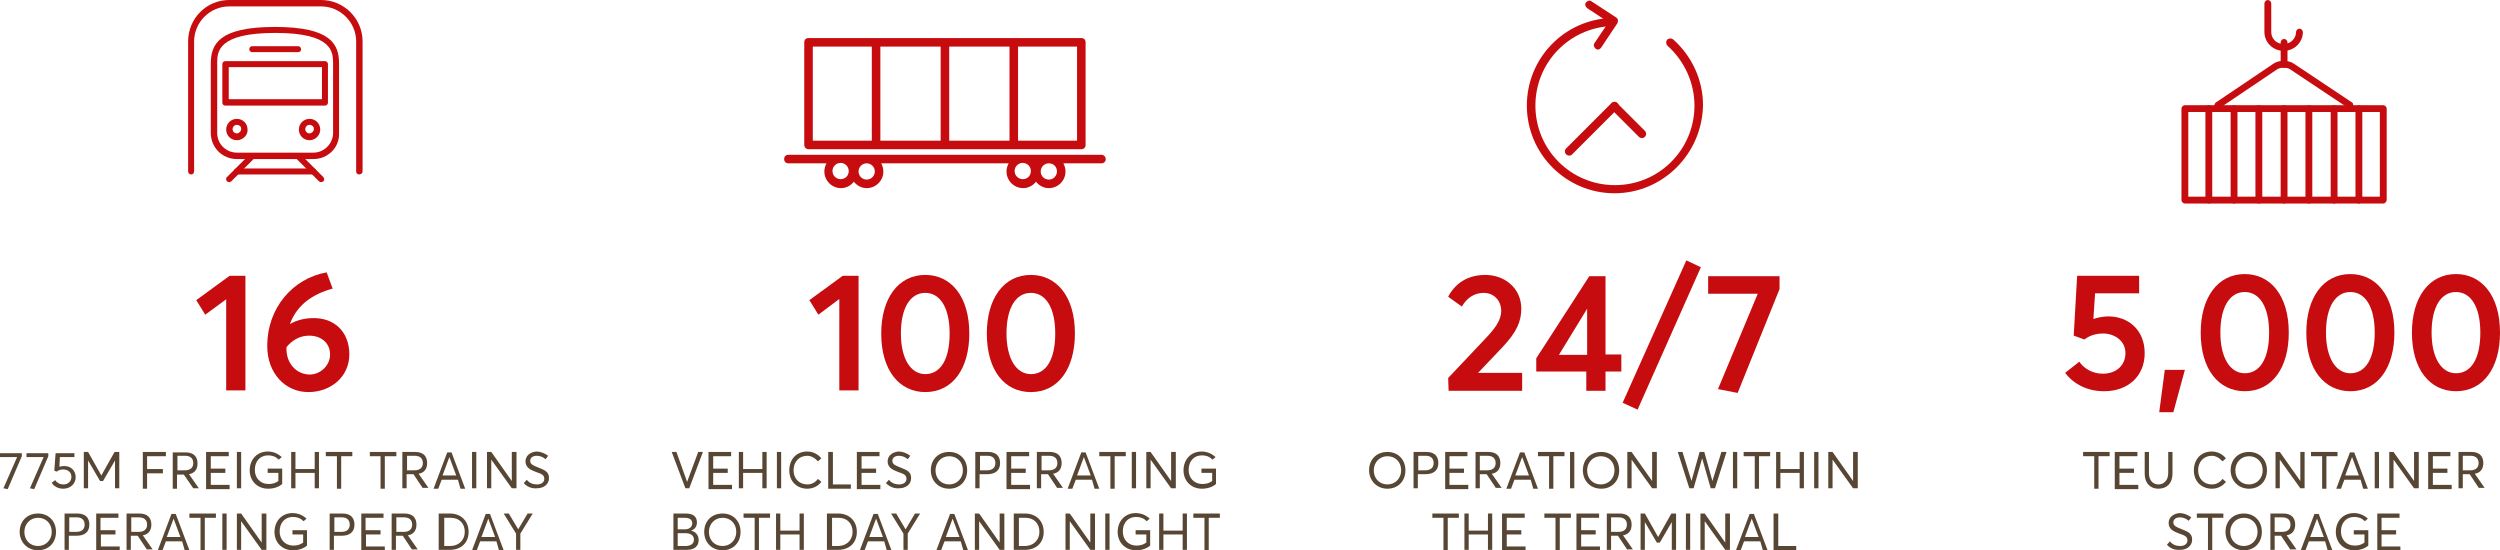 <?xml version="1.0" encoding="utf-8"?>
<!-- Generator: Adobe Illustrator 23.0.3, SVG Export Plug-In . SVG Version: 6.00 Build 0)  -->
<svg version="1.1" id="Layer_1" xmlns="http://www.w3.org/2000/svg" xmlns:xlink="http://www.w3.org/1999/xlink" x="0px" y="0px"
	 viewBox="0 0 584.7 128.7" style="enable-background:new 0 0 584.7 128.7;" xml:space="preserve">
<style type="text/css">
	.st0{fill:#C70C0F;}
	.st1{fill:#584634;}
</style>
<g>
	<path class="st0" d="M356,87.3v4.1h-17.2l-0.1-3l8.6-9.1c2.2-2.3,3.8-4.3,3.8-6.6c0-2.4-1.7-4.2-4.1-4.2c-2.1,0-3.9,1.1-5.1,3.2
		l-3.2-2.3c1.5-2.9,4.3-5.1,8.7-5.1c4.4,0,8.4,3,8.4,7.9c0,3-1.1,5.5-4.4,9l-5.7,6v0H356z"/>
	<path class="st0" d="M371,86.9h-11.7v-3.1l12.4-19.2h3.8v18.3h3.7v4h-3.7v4.5H371V86.9z M371.2,83V72.2L364.6,83H371.2z"/>
	<path class="st0" d="M379.5,94.2l14.9-33.3l3.4,1.6L383,95.8L379.5,94.2z"/>
	<path class="st0" d="M416.2,64.6v3l-9.8,24.3l-4.6-0.9l9.3-22.3h-11.6v-4.1H416.2z"/>
</g>
<g>
	<path class="st1" d="M320.2,110c0-2.5,1.7-4.3,4.3-4.3c2.4,0,4.2,1.7,4.2,4.3s-1.8,4.3-4.2,4.3C322,114.3,320.2,112.4,320.2,110z
		 M327.7,110c0-2-1.4-3.3-3.2-3.3c-1.9,0-3.2,1.5-3.2,3.3c0,1.9,1.3,3.3,3.2,3.3C326.3,113.3,327.7,111.9,327.7,110z"/>
	<path class="st1" d="M330.6,105.7h3c2,0,2.8,1.1,2.8,2.6c0,1.8-1.2,2.6-3,2.6h-1.8v3.3h-1V105.7z M333.3,110c1.4,0,2-0.7,2-1.7
		c0-1.1-0.7-1.7-1.8-1.7h-1.8v3.4H333.3z"/>
	<path class="st1" d="M338,105.7h5.2v1h-4.2v2.9h3.4v1h-3.4v2.8h4.4v1H338V105.7z"/>
	<path class="st1" d="M349.9,114.2l-2.2-3.3h-1.6v3.3h-1v-8.5h3c2,0,2.8,1.1,2.8,2.6c0,1.5-0.8,2.3-2,2.5l0,0l2.3,3.3H349.9z
		 M346.1,110h1.7c1.4,0,2-0.7,2-1.7c0-1.1-0.7-1.7-1.9-1.7h-1.8V110z"/>
	<path class="st1" d="M358,112.2h-3.8l-0.8,2.1h-1.1l3.2-8.5h1l3.2,8.5h-1.1L358,112.2z M357.6,111.2l-1.6-4.3h0l-1.6,4.3H357.6z"/>
	<path class="st1" d="M362.2,106.7h-2.5v-1h6.2v1h-2.6v7.6h-1V106.7z"/>
	<path class="st1" d="M367.2,105.7h1v8.5h-1V105.7z"/>
	<path class="st1" d="M370.2,110c0-2.5,1.7-4.3,4.3-4.3c2.4,0,4.2,1.7,4.2,4.3s-1.8,4.3-4.2,4.3C371.9,114.3,370.2,112.4,370.2,110z
		 M377.6,110c0-2-1.4-3.3-3.2-3.3c-1.9,0-3.2,1.5-3.2,3.3c0,1.9,1.3,3.3,3.2,3.3C376.2,113.3,377.6,111.9,377.6,110z"/>
	<path class="st1" d="M387.5,105.7v8.5h-1.1l-4.8-6.7h0v6.7h-1v-8.5h1l4.8,6.8h0v-6.8H387.5z"/>
	<path class="st1" d="M403.8,105.7l-2.7,8.5h-1l-2-7h0l-2,7h-1l-2.7-8.5h1.1l2.1,6.8h0l1.9-6.8h1.1l1.9,6.8h0l2.1-6.8H403.8z"/>
	<path class="st1" d="M405.3,105.7h1v8.5h-1V105.7z"/>
	<path class="st1" d="M410.3,106.7h-2.5v-1h6.2v1h-2.6v7.6h-1V106.7z"/>
	<path class="st1" d="M415.4,105.7h1v4h4.5v-4h1v8.5h-1v-3.6h-4.5v3.6h-1V105.7z"/>
	<path class="st1" d="M424.3,105.7h1v8.5h-1V105.7z"/>
	<path class="st1" d="M434.5,105.7v8.5h-1.1l-4.8-6.7h0v6.7h-1v-8.5h1l4.8,6.8h0v-6.8H434.5z"/>
</g>
<g>
	<path class="st1" d="M337.5,121.1h-2.5v-1h6.2v1h-2.6v7.6h-1V121.1z"/>
	<path class="st1" d="M342.5,120.1h1v4h4.5v-4h1v8.5h-1v-3.6h-4.5v3.6h-1V120.1z"/>
	<path class="st1" d="M351.4,120.1h5.2v1h-4.2v2.9h3.4v1h-3.4v2.8h4.4v1h-5.5V120.1z"/>
	<path class="st1" d="M363.7,121.1h-2.5v-1h6.2v1h-2.6v7.6h-1V121.1z"/>
	<path class="st1" d="M368.8,120.1h5.2v1h-4.2v2.9h3.4v1h-3.4v2.8h4.4v1h-5.5V120.1z"/>
	<path class="st1" d="M380.6,128.6l-2.2-3.3h-1.6v3.3h-1v-8.5h3c2,0,2.8,1.1,2.8,2.6c0,1.5-0.8,2.3-2,2.5l0,0l2.3,3.3H380.6z
		 M376.8,124.4h1.7c1.4,0,2-0.7,2-1.7c0-1.1-0.7-1.7-1.9-1.7h-1.8V124.4z"/>
	<path class="st1" d="M392,120.1v8.5h-1v-6.5h0l-2.8,4.8h-0.7l-2.8-4.8h0v6.5h-1v-8.5h1l3.1,5.5h0l3.1-5.5H392z"/>
	<path class="st1" d="M394.3,120.1h1v8.5h-1V120.1z"/>
	<path class="st1" d="M404.6,120.1v8.5h-1.1l-4.8-6.7h0v6.7h-1v-8.5h1l4.8,6.8h0v-6.8H404.6z"/>
	<path class="st1" d="M411.7,126.6h-3.8l-0.8,2.1H406l3.2-8.5h1l3.2,8.5h-1.1L411.7,126.6z M411.3,125.6l-1.6-4.3h0l-1.6,4.3H411.3z
		"/>
	<path class="st1" d="M414.9,120.1h1v7.6h4.2v1h-5.3V120.1z"/>
</g>
<g>
	<path class="st0" d="M377.6,45.2c-11.3,0-20.5-9.2-20.5-20.5c0-11,8.6-20,19.6-20.5c0.5-0.1,1,0.4,1,0.9c0,0.5-0.4,1-0.9,1
		c-9.9,0.5-17.7,8.6-17.7,18.6c0,10.3,8.3,18.6,18.6,18.6c10.3,0,18.6-8.3,18.6-18.6c0-5.3-2.3-10.4-6.3-14c-0.4-0.4-0.4-1-0.1-1.4
		c0.4-0.4,1-0.4,1.4-0.1c4.4,3.9,7,9.5,7,15.4C398.1,36,388.9,45.2,377.6,45.2"/>
	<path class="st0" d="M367,36.4c-0.2,0-0.5-0.1-0.7-0.3c-0.4-0.4-0.4-1,0-1.4l10.6-10.6c0.4-0.4,1-0.4,1.4,0c0.4,0.4,0.4,1,0,1.4
		l-10.6,10.6C367.5,36.3,367.3,36.4,367,36.4"/>
	<path class="st0" d="M384,32.3c-0.2,0-0.5-0.1-0.7-0.3l-6.4-6.4c-0.4-0.4-0.4-1,0-1.4c0.4-0.4,1-0.4,1.4,0l6.4,6.4
		c0.4,0.4,0.4,1,0,1.4C384.5,32.2,384.3,32.3,384,32.3"/>
	<path class="st0" d="M373.7,11.6c-0.2,0-0.4-0.1-0.5-0.2c-0.4-0.3-0.6-0.9-0.3-1.3l3.3-4.9l-5-3.3c-0.4-0.3-0.6-0.9-0.3-1.3
		c0.3-0.4,0.9-0.6,1.3-0.3l5.8,3.8c0.2,0.1,0.4,0.4,0.4,0.6c0,0.3,0,0.5-0.1,0.7l-3.8,5.7C374.3,11.4,374,11.6,373.7,11.6"/>
</g>
<g>
	<path class="st0" d="M501.6,82.6c0,5.3-3.8,8.9-9.5,8.9c-3.7,0-7-1.5-9.1-4.3l3.3-2.6c1.1,1.6,3.1,2.8,5.5,2.8
		c3.3,0,5.3-2.1,5.3-4.8c0-3-2.7-4.6-5.2-4.6c-1.6,0-3.1,0.4-4.4,1.4l-2.5-0.9l0.8-14h14.5v4.1h-10.3l-0.4,6
		c1.2-0.4,2.5-0.6,3.5-0.6C497.8,74,501.6,77.2,501.6,82.6z"/>
	<path class="st0" d="M506.3,86.5h4.7l-2.7,9.9H505L506.3,86.5z"/>
	<path class="st0" d="M514.7,77.8c0-8.1,3.9-13.7,10.3-13.7c6,0,10.3,5,10.3,13.7c0,8.1-3.8,13.7-10.3,13.7
		C519,91.5,514.7,86.5,514.7,77.8z M530.7,77.8c0-6-2.2-9.5-5.7-9.5c-3.5,0-5.7,3.5-5.7,9.5c0,5.9,2.3,9.5,5.7,9.5
		C528.6,87.3,530.7,83.8,530.7,77.8z"/>
	<path class="st0" d="M539.4,77.8c0-8.1,3.9-13.7,10.3-13.7c6,0,10.3,5,10.3,13.7c0,8.1-3.8,13.7-10.3,13.7
		C543.7,91.5,539.4,86.5,539.4,77.8z M555.4,77.8c0-6-2.2-9.5-5.7-9.5s-5.7,3.5-5.7,9.5c0,5.9,2.3,9.5,5.7,9.5
		C553.3,87.3,555.4,83.8,555.4,77.8z"/>
	<path class="st0" d="M564.1,77.8c0-8.1,3.9-13.7,10.3-13.7c6,0,10.3,5,10.3,13.7c0,8.1-3.8,13.7-10.3,13.7
		C568.4,91.5,564.1,86.5,564.1,77.8z M580.1,77.8c0-6-2.2-9.5-5.7-9.5c-3.5,0-5.7,3.5-5.7,9.5c0,5.9,2.3,9.5,5.7,9.5
		C578,87.3,580.1,83.8,580.1,77.8z"/>
</g>
<g>
	<path class="st1" d="M489.7,106.7h-2.5v-1h6.2v1h-2.6v7.6h-1V106.7z"/>
	<path class="st1" d="M494.7,105.7h5.2v1h-4.2v2.9h3.4v1h-3.4v2.8h4.4v1h-5.5V105.7z"/>
	<path class="st1" d="M501.6,110.8v-5.1h1v5c0,1.6,0.9,2.6,2.2,2.6c1.3,0,2.3-1,2.3-2.6v-5h1v5.1c0,2.2-1.3,3.5-3.3,3.5
		C502.9,114.3,501.6,113,501.6,110.8z"/>
	<path class="st1" d="M513.1,110c0-2.4,1.5-4.4,4.2-4.4c1.2,0,2.4,0.5,3.3,1.6l-0.8,0.7c-0.7-0.8-1.6-1.3-2.5-1.3
		c-1.9,0-3.2,1.4-3.2,3.4c0,2,1.4,3.3,3.2,3.3c1.1,0,1.9-0.5,2.5-1.3l0.8,0.7c-0.7,0.9-1.8,1.6-3.3,1.6
		C515.1,114.3,513.1,112.8,513.1,110z"/>
	<path class="st1" d="M521.7,110c0-2.5,1.7-4.3,4.3-4.3c2.4,0,4.2,1.7,4.2,4.3s-1.8,4.3-4.2,4.3C523.5,114.3,521.7,112.4,521.7,110z
		 M529.2,110c0-2-1.4-3.3-3.2-3.3c-1.9,0-3.2,1.5-3.2,3.3c0,1.9,1.3,3.3,3.2,3.3C527.8,113.3,529.2,111.9,529.2,110z"/>
	<path class="st1" d="M539,105.7v8.5H538l-4.8-6.7h0v6.7h-1v-8.5h1l4.8,6.8h0v-6.8H539z"/>
	<path class="st1" d="M543,106.7h-2.5v-1h6.2v1h-2.6v7.6h-1V106.7z"/>
	<path class="st1" d="M552.1,112.2h-3.8l-0.8,2.1h-1.1l3.2-8.5h1l3.2,8.5h-1.1L552.1,112.2z M551.7,111.2l-1.6-4.3h0l-1.6,4.3H551.7
		z"/>
	<path class="st1" d="M555.4,105.7h1v8.5h-1V105.7z"/>
	<path class="st1" d="M565.7,105.7v8.5h-1.1l-4.8-6.7h0v6.7h-1v-8.5h1l4.8,6.8h0v-6.8H565.7z"/>
	<path class="st1" d="M567.9,105.7h5.2v1H569v2.9h3.4v1H569v2.8h4.4v1h-5.5V105.7z"/>
	<path class="st1" d="M579.8,114.2l-2.2-3.3H576v3.3h-1v-8.5h3c2,0,2.8,1.1,2.8,2.6c0,1.5-0.8,2.3-2,2.5l0,0l2.3,3.3H579.8z
		 M576,110h1.7c1.4,0,2-0.7,2-1.7c0-1.1-0.7-1.7-1.9-1.7H576V110z"/>
</g>
<g>
	<path class="st1" d="M506.8,127.4l0.7-0.8c0.6,0.8,1.5,1.1,2.4,1.1c1,0,1.7-0.5,1.7-1.3c0-1-0.8-1.2-1.9-1.6
		c-1.3-0.5-2.5-1-2.5-2.5c0-1.3,1.1-2.2,2.6-2.3c0.9,0,1.9,0.4,2.7,1l-0.6,0.8c-0.7-0.6-1.4-0.8-2.1-0.8c-0.8,0-1.5,0.4-1.5,1.2
		c0,0.8,0.8,1.1,1.8,1.5c1.4,0.6,2.6,0.9,2.6,2.5c0,1.6-1.4,2.4-2.8,2.4C508.7,128.7,507.6,128.3,506.8,127.4z"/>
	<path class="st1" d="M516.3,121.1h-2.5v-1h6.2v1h-2.6v7.6h-1V121.1z"/>
	<path class="st1" d="M520.5,124.4c0-2.5,1.7-4.3,4.3-4.3c2.4,0,4.2,1.7,4.2,4.3s-1.8,4.3-4.2,4.3
		C522.2,128.7,520.5,126.8,520.5,124.4z M528,124.4c0-2-1.4-3.3-3.2-3.3c-1.9,0-3.2,1.5-3.2,3.3c0,1.9,1.3,3.3,3.2,3.3
		C526.6,127.7,528,126.3,528,124.4z"/>
	<path class="st1" d="M535.7,128.6l-2.2-3.3H532v3.3h-1v-8.5h3c2,0,2.8,1.1,2.8,2.6c0,1.5-0.8,2.3-2,2.5l0,0l2.3,3.3H535.7z
		 M532,124.4h1.7c1.4,0,2-0.7,2-1.7c0-1.1-0.7-1.7-1.9-1.7H532V124.4z"/>
	<path class="st1" d="M543.8,126.6H540l-0.8,2.1h-1.1l3.2-8.5h1l3.2,8.5h-1.1L543.8,126.6z M543.5,125.6l-1.6-4.3h0l-1.6,4.3H543.5z
		"/>
	<path class="st1" d="M553.9,124.2v3.4c-0.8,0.7-2,1.1-3.3,1.1c-2.4,0-4.3-1.7-4.3-4.3c0-2.5,1.7-4.4,4.2-4.4c1.2,0,2.3,0.4,3.3,1.3
		l-0.7,0.6c-0.7-0.7-1.5-1-2.5-1c-1.8,0-3.1,1.3-3.1,3.4c0,1.9,1.3,3.3,3.2,3.3c0.9,0,1.6-0.2,2.3-0.7v-1.9h-2.5v-1H553.9z"/>
	<path class="st1" d="M556,120.1h5.2v1h-4.2v2.9h3.4v1h-3.4v2.8h4.4v1H556V120.1z"/>
</g>
<g>
	<path class="st0" d="M518.7,25.5c-0.3,0-0.5-0.1-0.7-0.4c-0.2-0.4-0.1-0.9,0.2-1.1l13.5-9.1c1.3-0.9,3.5-0.9,4.8,0l13.5,9
		c0.4,0.2,0.5,0.7,0.2,1.1c-0.2,0.4-0.7,0.5-1.1,0.2l-13.5-9c-0.8-0.5-2.2-0.5-3,0l-13.5,9.1C519.1,25.5,518.9,25.5,518.7,25.5"/>
	<path class="st0" d="M511.8,46h44.8V26.2h-44.8V46z M557.4,47.6H511c-0.4,0-0.8-0.4-0.8-0.8V25.4c0-0.4,0.4-0.8,0.8-0.8h46.4
		c0.4,0,0.8,0.4,0.8,0.8v21.3C558.2,47.2,557.8,47.6,557.4,47.6"/>
	<path class="st0" d="M516.6,47.6c-0.4,0-0.8-0.4-0.8-0.8V25.4c0-0.4,0.4-0.8,0.8-0.8c0.4,0,0.8,0.4,0.8,0.8v21.3
		C517.4,47.2,517.1,47.6,516.6,47.6"/>
	<path class="st0" d="M522.5,47.6c-0.4,0-0.8-0.4-0.8-0.8V25.4c0-0.4,0.4-0.8,0.8-0.8c0.4,0,0.8,0.4,0.8,0.8v21.3
		C523.3,47.2,522.9,47.6,522.5,47.6"/>
	<path class="st0" d="M528.3,47.6c-0.4,0-0.8-0.4-0.8-0.8V25.4c0-0.4,0.4-0.8,0.8-0.8c0.4,0,0.8,0.4,0.8,0.8v21.3
		C529.1,47.2,528.8,47.6,528.3,47.6"/>
	<path class="st0" d="M534.2,47.6c-0.4,0-0.8-0.4-0.8-0.8V25.4c0-0.4,0.4-0.8,0.8-0.8c0.4,0,0.8,0.4,0.8,0.8v21.3
		C535,47.2,534.6,47.6,534.2,47.6"/>
	<path class="st0" d="M540,47.6c-0.4,0-0.8-0.4-0.8-0.8V25.4c0-0.4,0.4-0.8,0.8-0.8c0.4,0,0.8,0.4,0.8,0.8v21.3
		C540.8,47.2,540.5,47.6,540,47.6"/>
	<path class="st0" d="M545.9,47.6c-0.4,0-0.8-0.4-0.8-0.8V25.4c0-0.4,0.4-0.8,0.8-0.8c0.4,0,0.8,0.4,0.8,0.8v21.3
		C546.7,47.2,546.3,47.6,545.9,47.6"/>
	<path class="st0" d="M551.7,47.6c-0.4,0-0.8-0.4-0.8-0.8V25.4c0-0.4,0.4-0.8,0.8-0.8c0.4,0,0.8,0.4,0.8,0.8v21.3
		C552.5,47.2,552.2,47.6,551.7,47.6"/>
	<path class="st0" d="M534.2,15.9c-0.4,0-0.8-0.4-0.8-0.8V9.9c0-0.4,0.4-0.8,0.8-0.8c0.4,0,0.8,0.4,0.8,0.8v5.2
		C535,15.6,534.6,15.9,534.2,15.9"/>
	<path class="st0" d="M534.1,11.9c-2.5,0-4.5-2-4.5-4.4V0.8c0-0.4,0.4-0.8,0.8-0.8c0.4,0,0.8,0.4,0.8,0.8v6.7c0,1.6,1.3,2.8,2.9,2.8
		c1.6,0,2.9-1.3,2.9-2.8c0-0.4,0.4-0.8,0.8-0.8c0.4,0,0.8,0.4,0.8,0.8C538.6,9.9,536.6,11.9,534.1,11.9"/>
</g>
<g>
	<path class="st0" d="M196.2,70l-4.8,3.6l-2.1-3.4l7.8-5.7h3.7v26.8h-4.5V70z"/>
	<path class="st0" d="M206.1,78c0-8.1,3.9-13.7,10.3-13.7c6,0,10.3,5,10.3,13.7c0,8.1-3.8,13.7-10.3,13.7
		C210.4,91.7,206.1,86.7,206.1,78z M222.1,78c0-6-2.2-9.5-5.7-9.5c-3.5,0-5.7,3.5-5.7,9.5c0,5.9,2.3,9.5,5.7,9.5
		C220,87.5,222.1,84,222.1,78z"/>
	<path class="st0" d="M230.8,78c0-8.1,3.9-13.7,10.3-13.7c6,0,10.3,5,10.3,13.7c0,8.1-3.8,13.7-10.3,13.7
		C235,91.7,230.8,86.7,230.8,78z M246.8,78c0-6-2.2-9.5-5.7-9.5c-3.5,0-5.7,3.5-5.7,9.5c0,5.9,2.3,9.5,5.7,9.5
		C244.7,87.5,246.8,84,246.8,78z"/>
</g>
<g>
	<path class="st0" d="M52.9,70L48,73.6l-2.1-3.4l7.8-5.7h3.7v26.8h-4.5V70z"/>
	<path class="st0" d="M81.7,82.9c0,5.1-4.2,8.8-9.6,8.8c-5.3,0-9.6-4.3-9.6-10.8c0-8.9,6-15.8,13.9-17.2l1.4,3.8
		c-4.8,1.3-8.4,3.9-10,8.3h0c1.5-0.9,3.5-1.4,5.4-1.4C78.1,74.3,81.7,77.5,81.7,82.9z M77.2,82.9c0-2.6-2-4.4-4.9-4.4
		c-2.3,0-4.1,1.2-5.3,2.7v0.4c0,3.6,2.5,6,5.5,6C75.2,87.5,77.2,85.3,77.2,82.9z"/>
</g>
<g>
	<path class="st1" d="M164.4,105.7l-3.2,8.5h-0.9l-3.2-8.5h1.1l2.5,7h0l2.6-7H164.4z"/>
	<path class="st1" d="M165.8,105.7h5.2v1h-4.2v2.9h3.4v1h-3.4v2.8h4.4v1h-5.5V105.7z"/>
	<path class="st1" d="M172.8,105.7h1v4h4.5v-4h1v8.5h-1v-3.6h-4.5v3.6h-1V105.7z"/>
	<path class="st1" d="M181.7,105.7h1v8.5h-1V105.7z"/>
	<path class="st1" d="M184.6,110c0-2.4,1.5-4.4,4.2-4.4c1.2,0,2.4,0.5,3.3,1.6l-0.8,0.7c-0.7-0.8-1.6-1.3-2.5-1.3
		c-1.9,0-3.2,1.4-3.2,3.4c0,2,1.4,3.3,3.2,3.3c1.1,0,1.9-0.5,2.5-1.3l0.8,0.7c-0.7,0.9-1.8,1.6-3.3,1.6
		C186.6,114.3,184.6,112.8,184.6,110z"/>
	<path class="st1" d="M193.8,105.7h1v7.6h4.2v1h-5.3V105.7z"/>
	<path class="st1" d="M200.5,105.7h5.2v1h-4.2v2.9h3.4v1h-3.4v2.8h4.4v1h-5.5V105.7z"/>
	<path class="st1" d="M207.2,113l0.7-0.8c0.6,0.8,1.5,1.1,2.4,1.1c1,0,1.7-0.5,1.7-1.3c0-1-0.8-1.2-1.9-1.6c-1.3-0.5-2.5-1-2.5-2.5
		c0-1.3,1.1-2.2,2.6-2.3c0.9,0,1.9,0.4,2.7,1l-0.6,0.8c-0.7-0.6-1.4-0.8-2.1-0.8c-0.8,0-1.5,0.4-1.5,1.2c0,0.8,0.8,1.1,1.8,1.5
		c1.4,0.6,2.6,0.9,2.6,2.5c0,1.6-1.4,2.4-2.8,2.4C209.2,114.3,208.1,113.9,207.2,113z"/>
	<path class="st1" d="M217.7,110c0-2.5,1.7-4.3,4.3-4.3c2.4,0,4.2,1.7,4.2,4.3s-1.8,4.3-4.2,4.3C219.4,114.3,217.7,112.4,217.7,110z
		 M225.2,110c0-2-1.4-3.3-3.2-3.3c-1.9,0-3.2,1.5-3.2,3.3c0,1.9,1.3,3.3,3.2,3.3C223.8,113.3,225.2,111.9,225.2,110z"/>
	<path class="st1" d="M228.1,105.7h3c2,0,2.8,1.1,2.8,2.6c0,1.8-1.2,2.6-3,2.6h-1.8v3.3h-1V105.7z M230.8,110c1.4,0,2-0.7,2-1.7
		c0-1.1-0.7-1.7-1.8-1.7h-1.8v3.4H230.8z"/>
	<path class="st1" d="M235.5,105.7h5.2v1h-4.2v2.9h3.4v1h-3.4v2.8h4.4v1h-5.5V105.7z"/>
	<path class="st1" d="M247.3,114.2l-2.2-3.3h-1.6v3.3h-1v-8.5h3c2,0,2.8,1.1,2.8,2.6c0,1.5-0.8,2.3-2,2.5l0,0l2.3,3.3H247.3z
		 M243.6,110h1.7c1.4,0,2-0.7,2-1.7c0-1.1-0.7-1.7-1.9-1.7h-1.8V110z"/>
	<path class="st1" d="M255.4,112.2h-3.8l-0.8,2.1h-1.1l3.2-8.5h1l3.2,8.5h-1.1L255.4,112.2z M255.1,111.2l-1.6-4.3h0l-1.6,4.3H255.1
		z"/>
	<path class="st1" d="M259.6,106.7h-2.5v-1h6.2v1h-2.6v7.6h-1V106.7z"/>
	<path class="st1" d="M264.7,105.7h1v8.5h-1V105.7z"/>
	<path class="st1" d="M275,105.7v8.5h-1.1l-4.8-6.7h0v6.7h-1v-8.5h1l4.8,6.8h0v-6.8H275z"/>
	<path class="st1" d="M284.4,109.8v3.4c-0.8,0.7-2,1.1-3.3,1.1c-2.4,0-4.3-1.7-4.3-4.3c0-2.5,1.7-4.4,4.2-4.4c1.2,0,2.3,0.4,3.3,1.3
		l-0.7,0.6c-0.7-0.7-1.5-1-2.5-1c-1.8,0-3.1,1.3-3.1,3.4c0,1.9,1.3,3.3,3.2,3.3c0.9,0,1.6-0.2,2.3-0.7v-1.9h-2.5v-1H284.4z"/>
</g>
<g>
	<path class="st1" d="M163.4,126.3c0,1.4-0.9,2.3-2.8,2.3h-3.1v-8.5h2.8c1.7,0,2.7,0.6,2.7,2.1c0,0.8-0.4,1.6-1.4,1.9v0
		C162.6,124.3,163.4,125.1,163.4,126.3z M158.5,123.8h1.7c0.8,0,1.7-0.4,1.7-1.4c0-0.8-0.5-1.3-1.9-1.3h-1.5V123.8z M162.3,126.2
		c0-0.9-0.7-1.5-2-1.5h-1.8v3h1.8C161.5,127.7,162.3,127.2,162.3,126.2z"/>
	<path class="st1" d="M164.7,124.4c0-2.5,1.7-4.3,4.3-4.3c2.4,0,4.2,1.7,4.2,4.3s-1.8,4.3-4.2,4.3
		C166.4,128.7,164.7,126.8,164.7,124.4z M172.2,124.4c0-2-1.4-3.3-3.2-3.3c-1.9,0-3.2,1.5-3.2,3.3c0,1.9,1.3,3.3,3.2,3.3
		C170.8,127.7,172.2,126.3,172.2,124.4z"/>
	<path class="st1" d="M176.4,121.1h-2.5v-1h6.2v1h-2.6v7.6h-1V121.1z"/>
	<path class="st1" d="M181.5,120.1h1v4h4.5v-4h1v8.5h-1v-3.6h-4.5v3.6h-1V120.1z"/>
	<path class="st1" d="M193.5,120.1h2.5c2.7,0,4.4,1.8,4.4,4.3c0,2.5-1.7,4.2-4.4,4.2h-2.6V120.1z M196,127.7c2,0,3.4-1.4,3.4-3.3
		c0-2-1.3-3.3-3.3-3.3h-1.5v6.6H196z"/>
	<path class="st1" d="M206.8,126.6H203l-0.8,2.1h-1.1l3.2-8.5h1l3.2,8.5h-1.1L206.8,126.6z M206.5,125.6l-1.6-4.3h0l-1.6,4.3H206.5z
		"/>
	<path class="st1" d="M215.2,120.1l-2.9,4.7v3.8h-1v-3.8l-2.9-4.7h1.2l2.2,3.7h0l2.2-3.7H215.2z"/>
	<path class="st1" d="M224.7,126.6h-3.8l-0.8,2.1H219l3.2-8.5h1l3.2,8.5h-1.1L224.7,126.6z M224.4,125.6l-1.6-4.3h0l-1.6,4.3H224.4z
		"/>
	<path class="st1" d="M234.9,120.1v8.5h-1.1l-4.8-6.7h0v6.7h-1v-8.5h1l4.8,6.8h0v-6.8H234.9z"/>
	<path class="st1" d="M237.2,120.1h2.5c2.7,0,4.4,1.8,4.4,4.3c0,2.5-1.7,4.2-4.4,4.2h-2.6V120.1z M239.7,127.7c2,0,3.4-1.4,3.4-3.3
		c0-2-1.3-3.3-3.3-3.3h-1.5v6.6H239.7z"/>
	<path class="st1" d="M256.1,120.1v8.5h-1.1l-4.8-6.7h0v6.7h-1v-8.5h1l4.8,6.8h0v-6.8H256.1z"/>
	<path class="st1" d="M258.5,120.1h1v8.5h-1V120.1z"/>
	<path class="st1" d="M269,124.2v3.4c-0.8,0.7-2,1.1-3.3,1.1c-2.4,0-4.3-1.7-4.3-4.3c0-2.5,1.7-4.4,4.2-4.4c1.2,0,2.3,0.4,3.3,1.3
		l-0.7,0.6c-0.7-0.7-1.5-1-2.5-1c-1.8,0-3.1,1.3-3.1,3.4c0,1.9,1.3,3.3,3.2,3.3c0.9,0,1.6-0.2,2.3-0.7v-1.9h-2.5v-1H269z"/>
	<path class="st1" d="M271.1,120.1h1v4h4.5v-4h1v8.5h-1v-3.6h-4.5v3.6h-1V120.1z"/>
	<path class="st1" d="M281.6,121.1h-2.5v-1h6.2v1h-2.6v7.6h-1V121.1z"/>
</g>
<g>
	<path class="st1" d="M5.1,106v0.7l-3.3,7.7l-1-0.2l3.2-7.3H0V106H5.1z"/>
	<path class="st1" d="M11.3,106v0.7L8,114.4l-1-0.2l3.2-7.3h-4V106H11.3z"/>
	<path class="st1" d="M17.7,111.6c0,1.6-1.3,2.7-2.9,2.7c-1.1,0-2.2-0.5-2.7-1.4l0.8-0.6c0.4,0.6,1.1,1,1.9,1c1.1,0,1.9-0.7,1.9-1.8
		c0-1.1-0.9-1.7-1.9-1.7c-0.5,0-1.1,0.1-1.5,0.5l-0.6-0.2L13,106h4.4v0.9h-3.4l-0.1,2.3c0.4-0.2,0.9-0.2,1.2-0.2
		C16.5,109,17.7,110,17.7,111.6z"/>
	<path class="st1" d="M27.9,105.7v8.5h-1v-6.5h0l-2.8,4.8h-0.7l-2.8-4.8h0v6.5h-1v-8.5h1l3.1,5.5h0l3.1-5.5H27.9z"/>
	<path class="st1" d="M33.4,105.7h5.4v1h-4.4v3h3.7v1h-3.7v3.6h-1V105.7z"/>
	<path class="st1" d="M45.2,114.2L43,111h-1.6v3.3h-1v-8.5h3c2,0,2.8,1.1,2.8,2.6c0,1.5-0.8,2.3-2,2.5l0,0l2.3,3.3H45.2z M41.5,110
		h1.7c1.4,0,2-0.7,2-1.7c0-1.1-0.7-1.7-1.9-1.7h-1.8V110z"/>
	<path class="st1" d="M48.3,105.7h5.2v1h-4.2v2.9h3.4v1h-3.4v2.8h4.4v1h-5.5V105.7z"/>
	<path class="st1" d="M55.4,105.7h1v8.5h-1V105.7z"/>
	<path class="st1" d="M66,109.8v3.4c-0.8,0.7-2,1.1-3.3,1.1c-2.4,0-4.3-1.7-4.3-4.3c0-2.5,1.7-4.4,4.2-4.4c1.2,0,2.3,0.4,3.3,1.3
		l-0.7,0.6c-0.7-0.7-1.5-1-2.5-1c-1.8,0-3.1,1.3-3.1,3.4c0,1.9,1.3,3.3,3.2,3.3c0.9,0,1.6-0.2,2.3-0.7v-1.9h-2.5v-1H66z"/>
	<path class="st1" d="M68.1,105.7h1v4h4.5v-4h1v8.5h-1v-3.6h-4.5v3.6h-1V105.7z"/>
	<path class="st1" d="M78.7,106.7h-2.5v-1h6.2v1h-2.6v7.6h-1V106.7z"/>
	<path class="st1" d="M89,106.7h-2.5v-1h6.2v1H90v7.6h-1V106.7z"/>
	<path class="st1" d="M98.9,114.2l-2.2-3.3h-1.6v3.3h-1v-8.5h3c2,0,2.8,1.1,2.8,2.6c0,1.5-0.8,2.3-2,2.5l0,0l2.3,3.3H98.9z
		 M95.2,110h1.7c1.4,0,2-0.7,2-1.7c0-1.1-0.7-1.7-1.9-1.7h-1.8V110z"/>
	<path class="st1" d="M107.1,112.2h-3.8l-0.8,2.1h-1.1l3.2-8.5h1l3.2,8.5h-1.1L107.1,112.2z M106.7,111.2l-1.6-4.3h0l-1.6,4.3H106.7
		z"/>
	<path class="st1" d="M110.4,105.7h1v8.5h-1V105.7z"/>
	<path class="st1" d="M120.8,105.7v8.5h-1.1l-4.8-6.7h0v6.7h-1v-8.5h1l4.8,6.8h0v-6.8H120.8z"/>
	<path class="st1" d="M122.5,113l0.7-0.8c0.6,0.8,1.5,1.1,2.4,1.1c1,0,1.7-0.5,1.7-1.3c0-1-0.8-1.2-1.9-1.6c-1.3-0.5-2.5-1-2.5-2.5
		c0-1.3,1.1-2.2,2.6-2.3c0.9,0,1.9,0.4,2.7,1l-0.6,0.8c-0.7-0.6-1.4-0.8-2.1-0.8c-0.8,0-1.5,0.4-1.5,1.2c0,0.8,0.8,1.1,1.8,1.5
		c1.4,0.6,2.6,0.9,2.6,2.5c0,1.6-1.4,2.4-2.8,2.4C124.4,114.3,123.3,113.9,122.5,113z"/>
</g>
<g>
	<path class="st1" d="M4.6,124.4c0-2.5,1.7-4.3,4.3-4.3c2.4,0,4.2,1.7,4.2,4.3s-1.8,4.3-4.2,4.3C6.4,128.7,4.6,126.8,4.6,124.4z
		 M12.1,124.4c0-2-1.4-3.3-3.2-3.3c-1.9,0-3.2,1.5-3.2,3.3c0,1.9,1.3,3.3,3.2,3.3C10.7,127.7,12.1,126.3,12.1,124.4z"/>
	<path class="st1" d="M15.1,120.1h3c2,0,2.8,1.1,2.8,2.6c0,1.8-1.2,2.6-3,2.6h-1.8v3.3h-1V120.1z M17.8,124.4c1.4,0,2-0.7,2-1.7
		c0-1.1-0.7-1.7-1.8-1.7h-1.8v3.4H17.8z"/>
	<path class="st1" d="M22.5,120.1h5.2v1h-4.2v2.9H27v1h-3.4v2.8H28v1h-5.5V120.1z"/>
	<path class="st1" d="M34.4,128.6l-2.2-3.3h-1.6v3.3h-1v-8.5h3c2,0,2.8,1.1,2.8,2.6c0,1.5-0.8,2.3-2,2.5l0,0l2.3,3.3H34.4z
		 M30.7,124.4h1.7c1.4,0,2-0.7,2-1.7c0-1.1-0.7-1.7-1.9-1.7h-1.8V124.4z"/>
	<path class="st1" d="M42.6,126.6h-3.8l-0.8,2.1h-1.1l3.2-8.5h1l3.2,8.5h-1.1L42.6,126.6z M42.2,125.6l-1.6-4.3h0l-1.6,4.3H42.2z"/>
	<path class="st1" d="M46.8,121.1h-2.5v-1h6.2v1h-2.6v7.6h-1V121.1z"/>
	<path class="st1" d="M52,120.1h1v8.5h-1V120.1z"/>
	<path class="st1" d="M62.3,120.1v8.5h-1.1l-4.8-6.7h0v6.7h-1v-8.5h1l4.8,6.8h0v-6.8H62.3z"/>
	<path class="st1" d="M71.8,124.2v3.4c-0.8,0.7-2,1.1-3.3,1.1c-2.4,0-4.3-1.7-4.3-4.3c0-2.5,1.7-4.4,4.2-4.4c1.2,0,2.3,0.4,3.3,1.3
		l-0.7,0.6c-0.7-0.7-1.5-1-2.5-1c-1.8,0-3.1,1.3-3.1,3.4c0,1.9,1.3,3.3,3.2,3.3c0.9,0,1.6-0.2,2.3-0.7v-1.9h-2.5v-1H71.8z"/>
	<path class="st1" d="M77.1,120.1h3c2,0,2.8,1.1,2.8,2.6c0,1.8-1.2,2.6-3,2.6h-1.8v3.3h-1V120.1z M79.8,124.4c1.4,0,2-0.7,2-1.7
		c0-1.1-0.7-1.7-1.8-1.7h-1.8v3.4H79.8z"/>
	<path class="st1" d="M84.5,120.1h5.2v1h-4.2v2.9H89v1h-3.4v2.8H90v1h-5.5V120.1z"/>
	<path class="st1" d="M96.4,128.6l-2.2-3.3h-1.6v3.3h-1v-8.5h3c2,0,2.8,1.1,2.8,2.6c0,1.5-0.8,2.3-2,2.5l0,0l2.3,3.3H96.4z
		 M92.7,124.4h1.7c1.4,0,2-0.7,2-1.7c0-1.1-0.7-1.7-1.9-1.7h-1.8V124.4z"/>
	<path class="st1" d="M102.7,120.1h2.5c2.7,0,4.4,1.8,4.4,4.3c0,2.5-1.7,4.2-4.4,4.2h-2.6V120.1z M105.3,127.7c2,0,3.4-1.4,3.4-3.3
		c0-2-1.3-3.3-3.3-3.3h-1.5v6.6H105.3z"/>
	<path class="st1" d="M116.1,126.6h-3.8l-0.8,2.1h-1.1l3.2-8.5h1l3.2,8.5h-1.1L116.1,126.6z M115.8,125.6l-1.6-4.3h0l-1.6,4.3H115.8
		z"/>
	<path class="st1" d="M124.6,120.1l-2.9,4.7v3.8h-1v-3.8l-2.9-4.7h1.2l2.2,3.7h0l2.2-3.7H124.6z"/>
</g>
<path class="st0" d="M190.1,10.9h13.8v22h-13.8V10.9z M251.9,32.9h-13.8v-22h13.8V32.9z M222,10.9h14.1v22H222V10.9z M220,32.9
	h-14.1v-22H220V32.9z M189.1,34.9h63.8c0.6,0,1-0.4,1-1v-24c0-0.6-0.4-1-1-1h-63.8c-0.6,0-1,0.4-1,1v24
	C188.1,34.4,188.5,34.9,189.1,34.9"/>
<path class="st0" d="M247.2,40.1c0,1-0.8,1.9-1.9,1.9c-1,0-1.9-0.8-1.9-1.9c0-1,0.8-1.9,1.9-1.9C246.4,38.2,247.2,39,247.2,40.1
	 M239.2,41.9c-1,0-1.9-0.8-1.9-1.9c0-1,0.8-1.9,1.9-1.9c1,0,1.9,0.8,1.9,1.9C241.1,41.1,240.3,41.9,239.2,41.9 M204.6,40.1
	c0,1-0.8,1.9-1.9,1.9c-1,0-1.9-0.8-1.9-1.9c0-1,0.8-1.9,1.9-1.9C203.7,38.2,204.6,39,204.6,40.1 M196.6,41.9c-1,0-1.9-0.8-1.9-1.9
	c0-1,0.8-1.9,1.9-1.9c1,0,1.9,0.8,1.9,1.9C198.5,41.1,197.7,41.9,196.6,41.9 M257.6,36.2h-73.2c-0.6,0-1,0.4-1,1c0,0.6,0.4,1,1,1
	h8.9c-0.3,0.6-0.5,1.2-0.5,1.9c0,2.1,1.7,3.9,3.9,3.9c1.2,0,2.3-0.6,3-1.5c0.7,0.9,1.8,1.5,3,1.5c2.1,0,3.9-1.7,3.9-3.9
	c0-0.7-0.2-1.3-0.5-1.9h29.8c-0.3,0.6-0.5,1.2-0.5,1.9c0,2.1,1.7,3.9,3.9,3.9c1.2,0,2.3-0.6,3-1.5c0.7,0.9,1.8,1.5,3,1.5
	c2.1,0,3.9-1.7,3.9-3.9c0-0.7-0.2-1.3-0.5-1.9h8.9c0.6,0,1-0.4,1-1C258.6,36.6,258.1,36.2,257.6,36.2"/>
<path class="st0" d="M55.4,29.2c-0.6,0-1,0.5-1,1c0,0.6,0.5,1,1,1s1-0.5,1-1C56.5,29.7,56,29.2,55.4,29.2 M55.4,32.8
	c-1.4,0-2.5-1.1-2.5-2.5c0-1.4,1.1-2.5,2.5-2.5c1.4,0,2.5,1.1,2.5,2.5C58,31.6,56.8,32.8,55.4,32.8 M72.4,29.2c-0.6,0-1,0.5-1,1
	c0,0.6,0.5,1,1,1s1-0.5,1-1C73.5,29.7,73,29.2,72.4,29.2 M72.4,32.8c-1.4,0-2.5-1.1-2.5-2.5c0-1.4,1.1-2.5,2.5-2.5s2.5,1.1,2.5,2.5
	C74.9,31.6,73.8,32.8,72.4,32.8 M64.4,7.7c-13.6,0-13.6,4.5-13.6,7.1v16.3c0,2.6,2.1,4.6,4.6,4.6h17.9c2.5,0,4.6-2.1,4.6-4.6V14.9
	C77.9,12.2,77.9,7.7,64.4,7.7 M73.3,37.2H55.4c-3.4,0-6.1-2.7-6.1-6.1V14.9c0-4.5,1.8-8.6,15-8.6c13.2,0,15,4.1,15,8.6v16.3
	C79.4,34.5,76.7,37.2,73.3,37.2"/>
<path class="st0" d="M53.6,42.6c-0.2,0-0.4-0.1-0.5-0.2c-0.3-0.3-0.3-0.8,0-1l5.4-5.4c0.3-0.3,0.8-0.3,1,0c0.3,0.3,0.3,0.8,0,1
	l-5.4,5.4C54,42.5,53.8,42.6,53.6,42.6 M75.1,42.6c-0.2,0-0.4-0.1-0.5-0.2L69.2,37c-0.3-0.3-0.3-0.8,0-1c0.3-0.3,0.8-0.3,1,0
	l5.4,5.4c0.3,0.3,0.3,0.8,0,1C75.5,42.5,75.3,42.6,75.1,42.6"/>
<path class="st0" d="M69.7,12.2H59c-0.4,0-0.7-0.3-0.7-0.7c0-0.4,0.3-0.7,0.7-0.7h10.7c0.4,0,0.7,0.3,0.7,0.7
	C70.5,11.9,70.1,12.2,69.7,12.2 M53.5,23.2h21.8v-7.5H53.5V23.2z M76,24.7H52.7c-0.4,0-0.7-0.3-0.7-0.7V15c0-0.4,0.3-0.7,0.7-0.7H76
	c0.4,0,0.7,0.3,0.7,0.7V24C76.7,24.4,76.4,24.7,76,24.7 M73.3,40.8H55.4c-0.4,0-0.7-0.3-0.7-0.7c0-0.4,0.3-0.7,0.7-0.7h17.9
	c0.4,0,0.7,0.3,0.7,0.7C74,40.5,73.7,40.8,73.3,40.8 M84,40.8c-0.4,0-0.7-0.3-0.7-0.7V9.7c0-4.5-3.7-8.2-8.2-8.2H53.6
	c-4.5,0-8.2,3.7-8.2,8.2v30.4c0,0.4-0.3,0.7-0.7,0.7c-0.4,0-0.7-0.3-0.7-0.7V9.7C44,4.3,48.3,0,53.6,0h21.5c5.3,0,9.7,4.3,9.7,9.7
	v30.4C84.8,40.5,84.4,40.8,84,40.8"/>
</svg>
